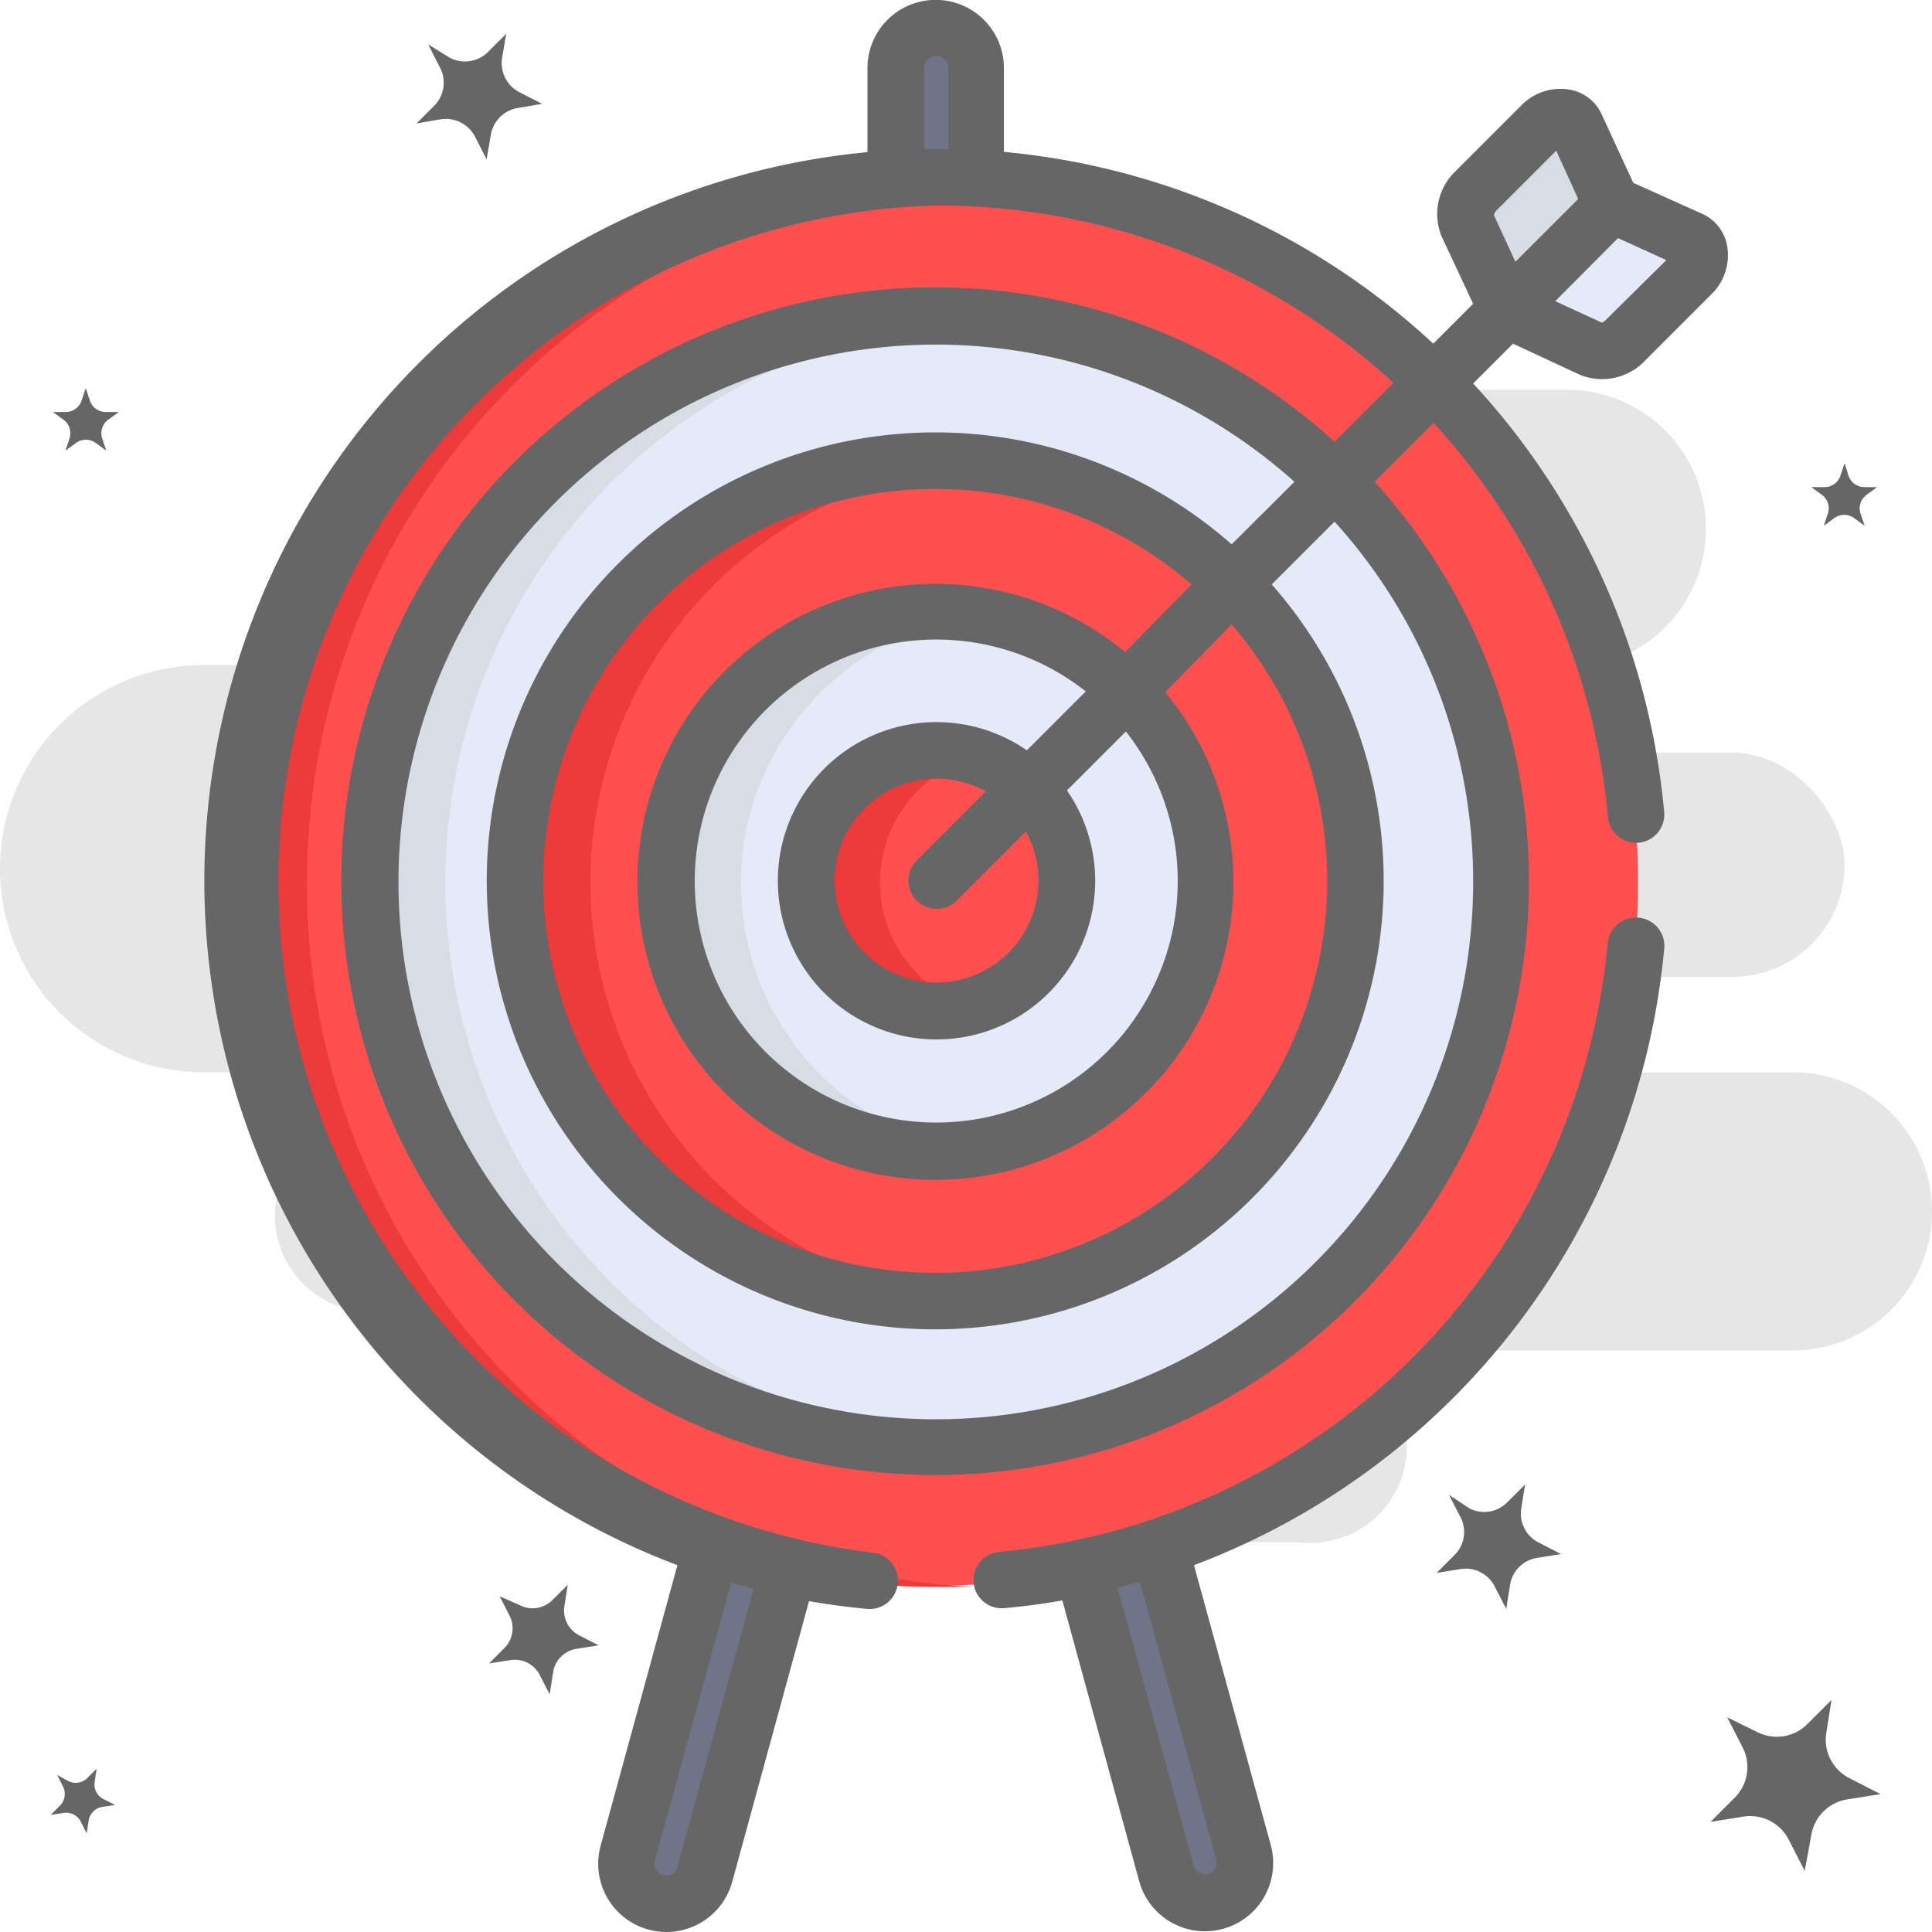 <svg xmlns="http://www.w3.org/2000/svg" viewBox="0 0 80 80">
  <defs>
    <style>
      .a {
        fill: #666;
      }

      .b {
        fill: #e6e6e6;
      }

      .c {
        fill: #707487;
      }

      .d {
        fill: #ff5050;
      }

      .e {
        fill: #e4eaf8;
      }

      .f {
        fill: #ed3a3a;
      }

      .g {
        fill: #d8dce5;
      }
    </style>
  </defs>
  <title>targetaudience</title>
  <g>
    <g>
      <path class="a" d="M3.55,16.07l-.17.51a.69.69,0,0,1-.66.48H2.19l.44.32a.69.69,0,0,1,.25.77l-.17.51.44-.32a.69.69,0,0,1,.81,0l.44.32-.17-.51a.69.69,0,0,1,.25-.77l.44-.32H4.38a.69.69,0,0,1-.66-.48Z"/>
      <path class="a" d="M76.38,19.18l-.17.51a.69.69,0,0,1-.66.48H75l.44.32a.69.69,0,0,1,.25.77l-.17.51.44-.32a.69.69,0,0,1,.81,0l.44.32-.17-.51a.69.69,0,0,1,.25-.77l.44-.32H77.2a.69.69,0,0,1-.66-.48Z"/>
      <path class="a" d="M20.69,66.1l.41.8a1.16,1.16,0,0,1-.21,1.34l-.64.64.89-.14a1.16,1.16,0,0,1,1.21.62l.41.8.14-.89a1.16,1.16,0,0,1,1-1l.89-.14-.8-.41a1.16,1.16,0,0,1-.62-1.21l.14-.89-.64.64a1.16,1.16,0,0,1-1.34.21Z"/>
      <path class="a" d="M17.73,1.84l.48.94A1.36,1.36,0,0,1,18,4.36l-.75.75,1-.17a1.36,1.36,0,0,1,1.42.72l.48.94.17-1a1.36,1.36,0,0,1,1.13-1.13l1-.17-.94-.48a1.36,1.36,0,0,1-.72-1.42l.17-1-.75.75a1.36,1.36,0,0,1-1.57.25Z"/>
      <path class="a" d="M2.37,73.5l.24.48a.68.68,0,0,1-.13.79l-.38.38.53-.08a.68.68,0,0,1,.72.37l.24.48.08-.53a.68.68,0,0,1,.57-.57l.53-.08-.48-.24a.68.68,0,0,1-.37-.72L4,73.24l-.38.38a.68.68,0,0,1-.79.13Z"/>
      <path class="a" d="M71.52,71.11l.64,1.25a1.79,1.79,0,0,1-.33,2.08l-1,1,1.38-.22a1.79,1.79,0,0,1,1.88,1l.64,1.25L75,76a1.79,1.79,0,0,1,1.49-1.49l1.38-.22-1.25-.64a1.79,1.79,0,0,1-1-1.88l.22-1.38-1,1a1.79,1.79,0,0,1-2.08.33Z"/>
      <path class="a" d="M60,61.9l.48.93a1.34,1.34,0,0,1-.25,1.56l-.74.74,1-.16a1.34,1.34,0,0,1,1.4.72l.48.93.16-1a1.34,1.34,0,0,1,1.11-1.11l1-.16-.93-.48a1.34,1.34,0,0,1-.72-1.4l.16-1-.74.74a1.34,1.34,0,0,1-1.56.25Z"/>
    </g>
    <g>
      <path class="b" d="M30.4,50.36a4,4,0,0,0-4-4H15.87a4,4,0,1,0,0,7.94H26.43A4,4,0,0,0,30.4,50.36Z"/>
      <rect class="b" x="61.5" y="31.17" width="14.88" height="9.28" rx="4.64" ry="4.64"/>
      <path class="b" d="M74.24,44.41H66a8.43,8.43,0,1,1,0-16.86h0a5.76,5.76,0,0,0-1.12-11.41H22.13A5.76,5.76,0,0,0,21,27.54H8.43a8.43,8.43,0,0,0,0,16.86H31.59a5.76,5.76,0,0,1,0,11.52H29.32a4,4,0,0,0,0,7.94H53.77a4,4,0,1,0,0-7.94H74.24a5.76,5.76,0,0,0,0-11.52Z"/>
    </g>
    <g>
      <g>
        <path class="c" d="M29.43,64,26,76.66a1.65,1.65,0,0,0,3.19.87l3.47-12.67A28.92,28.92,0,0,1,29.43,64Z"/>
        <path class="c" d="M48,64a28.93,28.93,0,0,1-3.19.87l3.47,12.67a1.65,1.65,0,0,0,3.19-.87Z"/>
        <path class="c" d="M38.71,7.88c.55,0,1.11,0,1.65,0v-5a1.65,1.65,0,0,0-3.3,0v5C37.6,7.9,38.15,7.88,38.71,7.88Z"/>
      </g>
      <circle class="d" cx="38.71" cy="36.54" r="29.12"/>
      <circle class="e" cx="38.71" cy="36.54" r="23.4"/>
      <circle class="d" cx="38.71" cy="36.54" r="17.38"/>
      <circle class="e" cx="38.71" cy="36.54" r="11.16"/>
      <circle class="d" cx="38.71" cy="36.54" r="5.39"/>
      <path class="f" d="M12.71,36.54A29.12,29.12,0,0,1,40.27,7.46q-.78,0-1.56,0a29.12,29.12,0,0,0,0,58.25q.79,0,1.56,0A29.12,29.12,0,0,1,12.71,36.54Z"/>
      <path class="g" d="M18.44,36.54A23.39,23.39,0,0,1,40.27,13.2c-.52,0-1-.05-1.56-.05a23.39,23.39,0,1,0,0,46.79c.53,0,1,0,1.56-.05A23.39,23.39,0,0,1,18.44,36.54Z"/>
      <path class="f" d="M24.45,36.54A17.38,17.38,0,0,1,40.27,19.23c-.51,0-1-.07-1.56-.07a17.38,17.38,0,1,0,0,34.76c.53,0,1,0,1.56-.07A17.38,17.38,0,0,1,24.45,36.54Z"/>
      <path class="g" d="M30.68,36.54a11.16,11.16,0,0,1,9.59-11,11.16,11.16,0,1,0,0,22.09A11.16,11.16,0,0,1,30.68,36.54Z"/>
      <path class="f" d="M36.44,36.54a5.39,5.39,0,0,1,3.83-5.16,5.39,5.39,0,1,0,0,10.32A5.39,5.39,0,0,1,36.44,36.54Z"/>
      <path class="g" d="M63.8,5.26,61.08,8a1.29,1.29,0,0,0-.37,1.4l1.63,3.53,4.37-4.37-1.5-3.26C65,4.79,64.28,4.78,63.8,5.26Z"/>
      <path class="e" d="M70,11.45l-2.72,2.72a1.29,1.29,0,0,1-1.4.37l-3.53-1.63,4.37-4.37L70,10C70.46,10.26,70.46,11,70,11.45Z"/>
      <path class="a" d="M65.42,15.52a2.45,2.45,0,0,0,2.71-.6l2.72-2.72a2.25,2.25,0,0,0,.67-2,1.79,1.79,0,0,0-1-1.33L67.63,7.57,66.31,4.71a1.79,1.79,0,0,0-1.33-1,2.25,2.25,0,0,0-2,.67L60.29,7.07a2.45,2.45,0,0,0-.6,2.71L61,12.58l-1.65,1.65-.12-.11A30.19,30.19,0,0,0,41.57,6.29V2.82a2.82,2.82,0,1,0-5.65,0V6.3a30.3,30.3,0,0,0-7.87,58.51L24.87,76.43a2.82,2.82,0,0,0,5.45,1.49L33.5,66.3q1.19.21,2.4.32a1.17,1.17,0,0,0,.22-2.33A28,28,0,0,1,38.73,8.51h0A27.91,27.91,0,0,1,57.7,15.85l-2.44,2.44a24.59,24.59,0,1,0,1.66,1.66l2.44-2.44a27.85,27.85,0,0,1,7.22,16.33,1.17,1.17,0,1,0,2.33-.22A30.18,30.18,0,0,0,61,15.88l1.65-1.65ZM31.2,65.81,28.05,77.3a.48.48,0,1,1-.93-.25l3.15-11.49.09,0,.77.21ZM38.27,6.17V2.82a.48.48,0,1,1,1,0V6.17Zm28.21,7.09a.42.42,0,0,1-.15.1l-1.93-.89L67,9.86l2,.91ZM61.95,8.73l2.49-2.49.91,2-2.6,2.6-.89-1.93A.42.42,0,0,1,61.95,8.73ZM61,36.46A22.25,22.25,0,1,1,53.6,19.95L51,22.54a18.57,18.57,0,1,0,1.66,1.66l2.6-2.6A22.13,22.13,0,0,1,61,36.46Zm-18,0a4.22,4.22,0,1,1-2.18-3.69l-2.86,2.86a1.17,1.17,0,0,0,1.66,1.66l2.86-2.86A4.19,4.19,0,0,1,43,36.46Zm-.48-5.39a6.57,6.57,0,1,0,1.66,1.66l2.44-2.44a10,10,0,1,1-1.66-1.66ZM46.59,27a12.34,12.34,0,1,0,1.66,1.66L51,25.86a16.23,16.23,0,1,1-1.66-1.66Z"/>
      <path class="a" d="M67.85,38a1.17,1.17,0,0,0-1.28,1.06,27.93,27.93,0,0,1-25.2,25.2,1.17,1.17,0,0,0,.22,2.33q1.22-.11,2.4-.32l3.18,11.62a2.82,2.82,0,1,0,5.45-1.49L49.44,64.81A30.28,30.28,0,0,0,68.91,39.3,1.17,1.17,0,0,0,67.85,38ZM47.21,65.55,50.36,77a.48.48,0,0,1-.93.25l-3.15-11.5.88-.24Z"/>
    </g>
  </g>
</svg>
